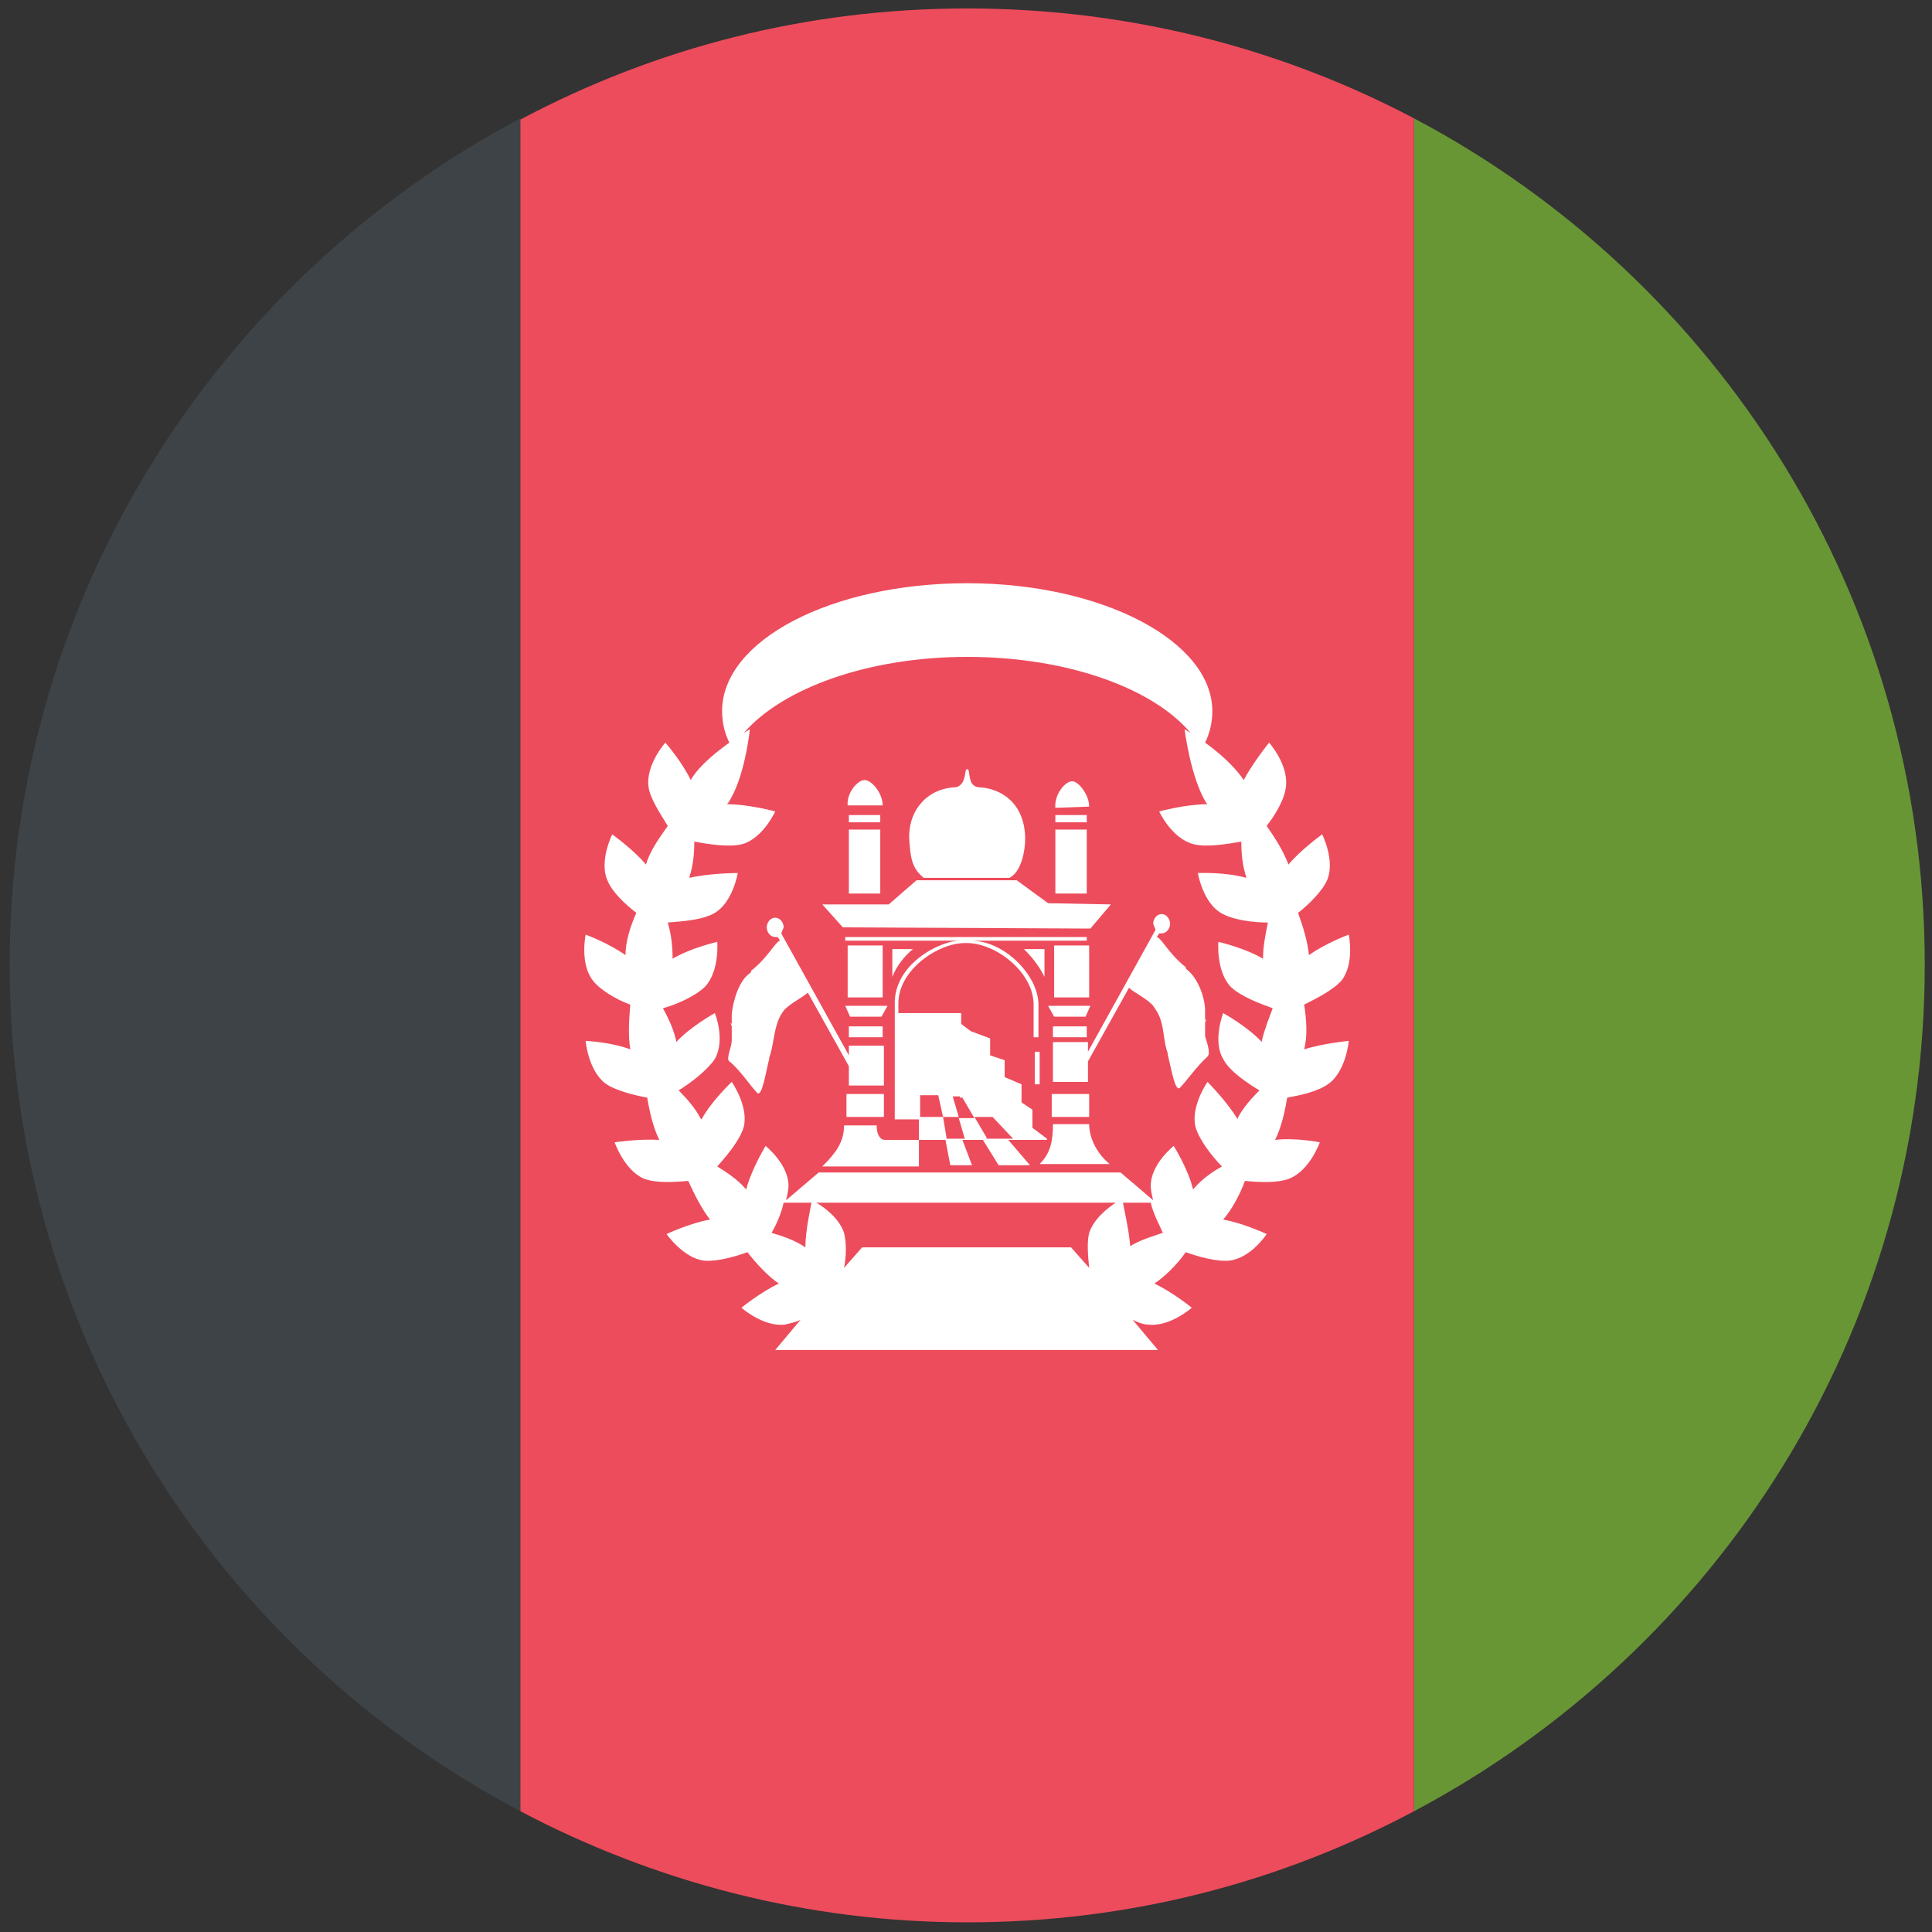 <svg width="32" height="32" viewBox="0 0 32 32" fill="none" xmlns="http://www.w3.org/2000/svg">
<rect x="0" y="0" width="32" height="32" fill="#333333" stroke="none"/>
<path d="M0.16 15.98C0.16 22.06 3.58 27.34 8.62 30V1.96C3.6 4.62 0.16 9.9 0.16 15.98Z" fill="#3E4347"/>
<path d="M31.88 15.98C31.88 9.9 28.46 4.62 23.42 1.96V30C28.44 27.34 31.88 22.08 31.88 15.98Z" fill="#699635"/>
<path d="M16.02 0.14C13.34 0.14 10.84 0.8 8.62 1.98V30C10.82 31.16 13.34 31.84 16.02 31.84C18.7 31.84 21.2 31.18 23.42 30V1.96C21.22 0.8 18.7 0.14 16.02 0.14Z" fill="#ED4C5C"/>
<path d="M18.04 18.62H17.44C17.44 18.9 17.4 19.1 17.22 19.28H18.38C18.18 19.12 18.04 18.86 18.04 18.62Z" fill="white"/>
<path d="M18.06 15.38L18.4 14.98L17.36 14.96L16.84 14.58H15.18L14.72 14.98H13.62L13.96 15.36L18.06 15.38Z" fill="white"/>
<path d="M15.3 14.54H16.72C16.92 14.44 16.98 14.08 16.98 13.9C16.98 13.32 16.6 13.06 16.22 13.04C16.16 13.04 16.1 13 16.08 12.94C16.04 12.82 16.06 12.74 16.02 12.74C15.98 12.74 16 12.82 15.96 12.92C15.94 12.98 15.88 13.04 15.82 13.04C15.36 13.06 15.04 13.42 15.06 13.9C15.08 14.2 15.1 14.38 15.3 14.54Z" fill="white"/>
<path d="M16.34 18.84L16.14 18.5H16.44L16.78 18.86H16.34V18.84ZM15.98 18.86H15.68L15.62 18.5H15.88L15.78 18.16H15.86H15.9V18.18H15.94L16.14 18.52H15.88L15.98 18.86ZM15.24 18.14H15.54L15.62 18.5H15.24V18.14ZM17.34 18.86L17.1 18.68V18.38L16.92 18.26V17.96L16.64 17.84V17.56L16.4 17.48V17.2L16.08 17.08L15.92 16.96V16.78H14.88V16.62C14.88 16.06 15.54 15.62 15.98 15.62C16.48 15.6 17.12 16.1 17.12 16.64V17.18H17.2V16.64C17.2 16.16 16.64 15.58 16.08 15.58H18V15.52H14V15.58H15.9C15.58 15.58 14.8 15.96 14.82 16.64V18.54H15.22V18.88H14.66C14.58 18.88 14.52 18.8 14.52 18.64H13.98C13.98 18.92 13.84 19.1 13.62 19.32H15.22V18.88H15.66L15.74 19.3H16.1L15.94 18.88H16.28L16.54 19.3H17.06L16.7 18.88H17.34V18.86Z" fill="white"/>
<path d="M17.22 17.42H17.14V17.96H17.22V17.42Z" fill="white"/>
<path d="M14.06 17.98H14.64V17.32H14.06V17.48L12.94 15.46L12.98 15.36C12.98 15.28 12.92 15.2 12.84 15.2C12.76 15.2 12.7 15.28 12.7 15.36C12.7 15.44 12.76 15.52 12.84 15.52H12.88L12.92 15.58C12.84 15.6 12.72 15.86 12.44 16.08V16.1L12.42 16.12C12.24 16.24 12.14 16.58 12.12 16.8C12.12 16.86 12.12 16.9 12.12 16.96L12.1 16.94L12.12 17C12.12 17.08 12.12 17.16 12.12 17.24C12.12 17.34 12.02 17.54 12.08 17.58C12.24 17.7 12.44 18 12.54 18.1C12.62 18.18 12.68 17.78 12.74 17.54V17.52L12.76 17.46C12.82 17.26 12.82 17 12.94 16.8L12.98 16.74C13.08 16.62 13.3 16.52 13.38 16.44L14.06 17.66V17.98Z" fill="white"/>
<path d="M14.58 13.5H14.06V13.62H14.58V13.5Z" fill="white"/>
<path d="M14.58 13.74H14.06V14.8H14.58V13.74Z" fill="white"/>
<path d="M14.32 12.92C14.2 12.92 14.02 13.14 14.04 13.34H14.62C14.62 13.14 14.44 12.92 14.32 12.92Z" fill="white"/>
<path d="M14.62 15.66H14.04V16.52H14.62V15.66Z" fill="white"/>
<path d="M14.62 17H14.06V17.18H14.62V17Z" fill="white"/>
<path d="M14.64 18.12H14.02V18.5H14.64V18.12Z" fill="white"/>
<path d="M14.08 16.84H14.6L14.7 16.66H14L14.08 16.84Z" fill="white"/>
<path d="M15.12 15.72H14.78V16.18C14.86 15.98 14.98 15.84 15.12 15.72Z" fill="white"/>
<path d="M19.96 16.94L19.98 16.88L19.96 16.9C19.96 16.84 19.96 16.8 19.96 16.74C19.96 16.52 19.84 16.2 19.66 16.06L19.64 16.04V16.02C19.36 15.8 19.24 15.54 19.16 15.52L19.2 15.46H19.24C19.32 15.46 19.38 15.38 19.38 15.3C19.38 15.22 19.32 15.14 19.24 15.14C19.16 15.14 19.1 15.22 19.1 15.3L19.14 15.4L18.02 17.42V17.26H17.44V17.92H18.02V17.58L18.7 16.36C18.78 16.44 19 16.54 19.1 16.66L19.14 16.72C19.28 16.92 19.26 17.16 19.32 17.38L19.34 17.44V17.46C19.4 17.7 19.46 18.08 19.54 18.02C19.64 17.92 19.84 17.64 20 17.5C20.06 17.44 19.98 17.24 19.96 17.16C19.96 17.1 19.96 17.02 19.96 16.94Z" fill="white"/>
<path d="M18 13.5H17.48V13.62H18V13.5Z" fill="white"/>
<path d="M18 13.74H17.48V14.8H18V13.74Z" fill="white"/>
<path d="M18.04 13.36C18.04 13.16 17.86 12.94 17.76 12.94C17.64 12.94 17.46 13.16 17.48 13.38L18.04 13.36Z" fill="white"/>
<path d="M18.04 15.66H17.46V16.52H18.04V15.66Z" fill="white"/>
<path d="M18 17H17.44V17.18H18V17Z" fill="white"/>
<path d="M18.04 18.12H17.42V18.5H18.04V18.12Z" fill="white"/>
<path d="M17.36 16.66L17.46 16.84H17.98L18.06 16.66H17.36Z" fill="white"/>
<path d="M17.3 16.18V15.72H16.96C17.08 15.84 17.2 15.98 17.3 16.18Z" fill="white"/>
<path d="M20.9 17.24V17.26C20.66 17 20.26 16.78 20.26 16.78C20.26 16.78 20.08 17.24 20.26 17.54C20.36 17.74 20.66 17.94 20.86 18.06C20.72 18.2 20.58 18.36 20.5 18.52V18.54C20.32 18.24 20 17.92 20 17.92C20 17.92 19.72 18.32 19.8 18.66C19.86 18.88 20.08 19.16 20.24 19.32C20.06 19.42 19.9 19.54 19.78 19.68L19.76 19.7C19.68 19.36 19.44 18.98 19.44 18.98C19.44 18.98 19.06 19.28 19.06 19.64C19.06 19.72 19.08 19.8 19.1 19.88L18.56 19.42H13.56L13.02 19.88C13.04 19.8 13.06 19.7 13.06 19.64C13.06 19.28 12.68 18.98 12.68 18.98C12.68 18.98 12.44 19.38 12.36 19.7L12.34 19.68C12.22 19.54 12.04 19.42 11.88 19.32C12.04 19.14 12.26 18.88 12.32 18.66C12.4 18.32 12.12 17.92 12.12 17.92C12.12 17.92 11.78 18.24 11.62 18.54L11.6 18.52C11.52 18.36 11.38 18.2 11.24 18.06C11.44 17.94 11.72 17.72 11.84 17.54C12.02 17.22 11.84 16.78 11.84 16.78C11.84 16.78 11.44 17 11.2 17.26V17.24C11.16 17.06 11.08 16.88 10.98 16.7C11.2 16.64 11.52 16.5 11.68 16.34C11.92 16.08 11.88 15.6 11.88 15.6C11.88 15.6 11.44 15.7 11.14 15.88V15.86C11.14 15.68 11.12 15.48 11.06 15.28C11.3 15.26 11.64 15.24 11.84 15.12C12.14 14.94 12.22 14.46 12.22 14.46C12.22 14.46 11.76 14.46 11.42 14.54V14.52C11.48 14.34 11.5 14.14 11.5 13.94C11.72 13.98 12.08 14.04 12.3 13.98C12.64 13.88 12.84 13.44 12.84 13.44C12.84 13.44 12.4 13.32 12.04 13.32L12.06 13.3C12.34 12.88 12.42 12.08 12.42 12.08C12.42 12.08 12.38 12.1 12.32 12.14C12.96 11.4 14.38 10.88 16.02 10.88C17.68 10.88 19.1 11.4 19.72 12.14C19.66 12.1 19.62 12.08 19.62 12.08C19.62 12.08 19.72 12.88 19.98 13.3L20 13.32C19.64 13.32 19.2 13.44 19.2 13.44C19.2 13.44 19.4 13.88 19.76 13.98C19.98 14.04 20.32 13.98 20.56 13.94C20.56 14.14 20.58 14.34 20.64 14.52V14.54C20.3 14.44 19.84 14.46 19.84 14.46C19.84 14.46 19.92 14.94 20.22 15.12C20.42 15.24 20.76 15.28 21 15.28C20.96 15.48 20.92 15.68 20.92 15.86V15.88C20.62 15.7 20.18 15.6 20.18 15.6C20.18 15.6 20.14 16.08 20.38 16.34C20.54 16.5 20.86 16.62 21.08 16.7C21.02 16.86 20.94 17.06 20.9 17.24ZM18.72 20.64C18.7 20.38 18.62 20.04 18.6 19.92H19.06C19.1 20.1 19.2 20.28 19.26 20.42C19.08 20.48 18.88 20.54 18.72 20.64ZM18.04 20.42C18 20.58 18.02 20.8 18.04 21L17.74 20.66H14.28L13.98 21C14.02 20.8 14.02 20.58 13.98 20.42C13.9 20.18 13.66 20 13.52 19.92H18.48C18.36 20 18.12 20.18 18.04 20.42ZM13.34 20.66C13.16 20.54 12.98 20.48 12.78 20.42C12.86 20.28 12.94 20.1 12.98 19.92H13.44C13.42 20.04 13.34 20.38 13.34 20.66ZM21.6 16.64C21.8 16.54 22.08 16.4 22.22 16.24C22.44 15.96 22.34 15.48 22.34 15.48C22.34 15.48 21.96 15.62 21.68 15.82C21.66 15.6 21.58 15.34 21.5 15.12C21.68 14.98 21.9 14.76 21.98 14.58C22.12 14.26 21.9 13.82 21.9 13.82C21.9 13.82 21.56 14.06 21.34 14.32C21.26 14.1 21.12 13.88 20.98 13.68C21.12 13.5 21.28 13.24 21.3 13.02C21.34 12.66 21.02 12.3 21.02 12.3C21.02 12.3 20.76 12.62 20.6 12.92C20.44 12.68 20.18 12.46 19.96 12.3C20.04 12.14 20.08 11.96 20.08 11.78C20.08 10.62 18.26 9.66 16.02 9.66C13.78 9.66 11.96 10.6 11.96 11.78C11.96 11.96 12 12.14 12.08 12.3C11.86 12.46 11.58 12.68 11.44 12.92C11.3 12.62 11.02 12.3 11.02 12.3C11.02 12.3 10.7 12.66 10.74 13.02C10.76 13.22 10.94 13.48 11.06 13.68C10.92 13.88 10.76 14.1 10.7 14.32C10.48 14.06 10.14 13.82 10.14 13.82C10.14 13.82 9.92 14.26 10.06 14.58C10.14 14.78 10.36 14.98 10.54 15.12C10.44 15.34 10.36 15.6 10.36 15.82C10.08 15.62 9.7 15.48 9.7 15.48C9.7 15.48 9.6 15.96 9.82 16.24C9.94 16.4 10.22 16.56 10.44 16.64C10.42 16.88 10.4 17.14 10.44 17.38C10.12 17.26 9.7 17.24 9.7 17.24C9.7 17.24 9.74 17.72 10.02 17.94C10.18 18.06 10.5 18.14 10.72 18.18C10.76 18.42 10.82 18.68 10.92 18.88C10.58 18.86 10.18 18.92 10.18 18.92C10.18 18.92 10.34 19.38 10.66 19.52C10.86 19.6 11.16 19.58 11.4 19.56C11.5 19.78 11.62 20.02 11.76 20.2C11.42 20.26 11.04 20.44 11.04 20.44C11.04 20.44 11.32 20.84 11.66 20.88C11.86 20.9 12.16 20.82 12.38 20.74C12.52 20.92 12.72 21.14 12.9 21.26C12.6 21.4 12.28 21.66 12.28 21.66C12.28 21.66 12.64 21.98 13 21.94C13.08 21.92 13.18 21.9 13.26 21.86L12.84 22.36H19.18L18.76 21.86C18.84 21.9 18.94 21.94 19.02 21.94C19.38 21.98 19.74 21.66 19.74 21.66C19.74 21.66 19.42 21.4 19.12 21.26C19.3 21.14 19.5 20.94 19.64 20.74C19.86 20.82 20.16 20.9 20.36 20.88C20.72 20.84 20.98 20.44 20.98 20.44C20.98 20.44 20.6 20.26 20.26 20.2C20.4 20.04 20.54 19.78 20.62 19.56C20.84 19.58 21.16 19.6 21.36 19.52C21.7 19.38 21.86 18.92 21.86 18.92C21.86 18.92 21.46 18.84 21.12 18.88C21.22 18.68 21.28 18.42 21.32 18.18C21.54 18.14 21.84 18.08 22.02 17.94C22.3 17.72 22.34 17.24 22.34 17.24C22.34 17.24 21.92 17.28 21.6 17.38C21.66 17.16 21.64 16.88 21.6 16.64Z" fill="white"/>
</svg>
